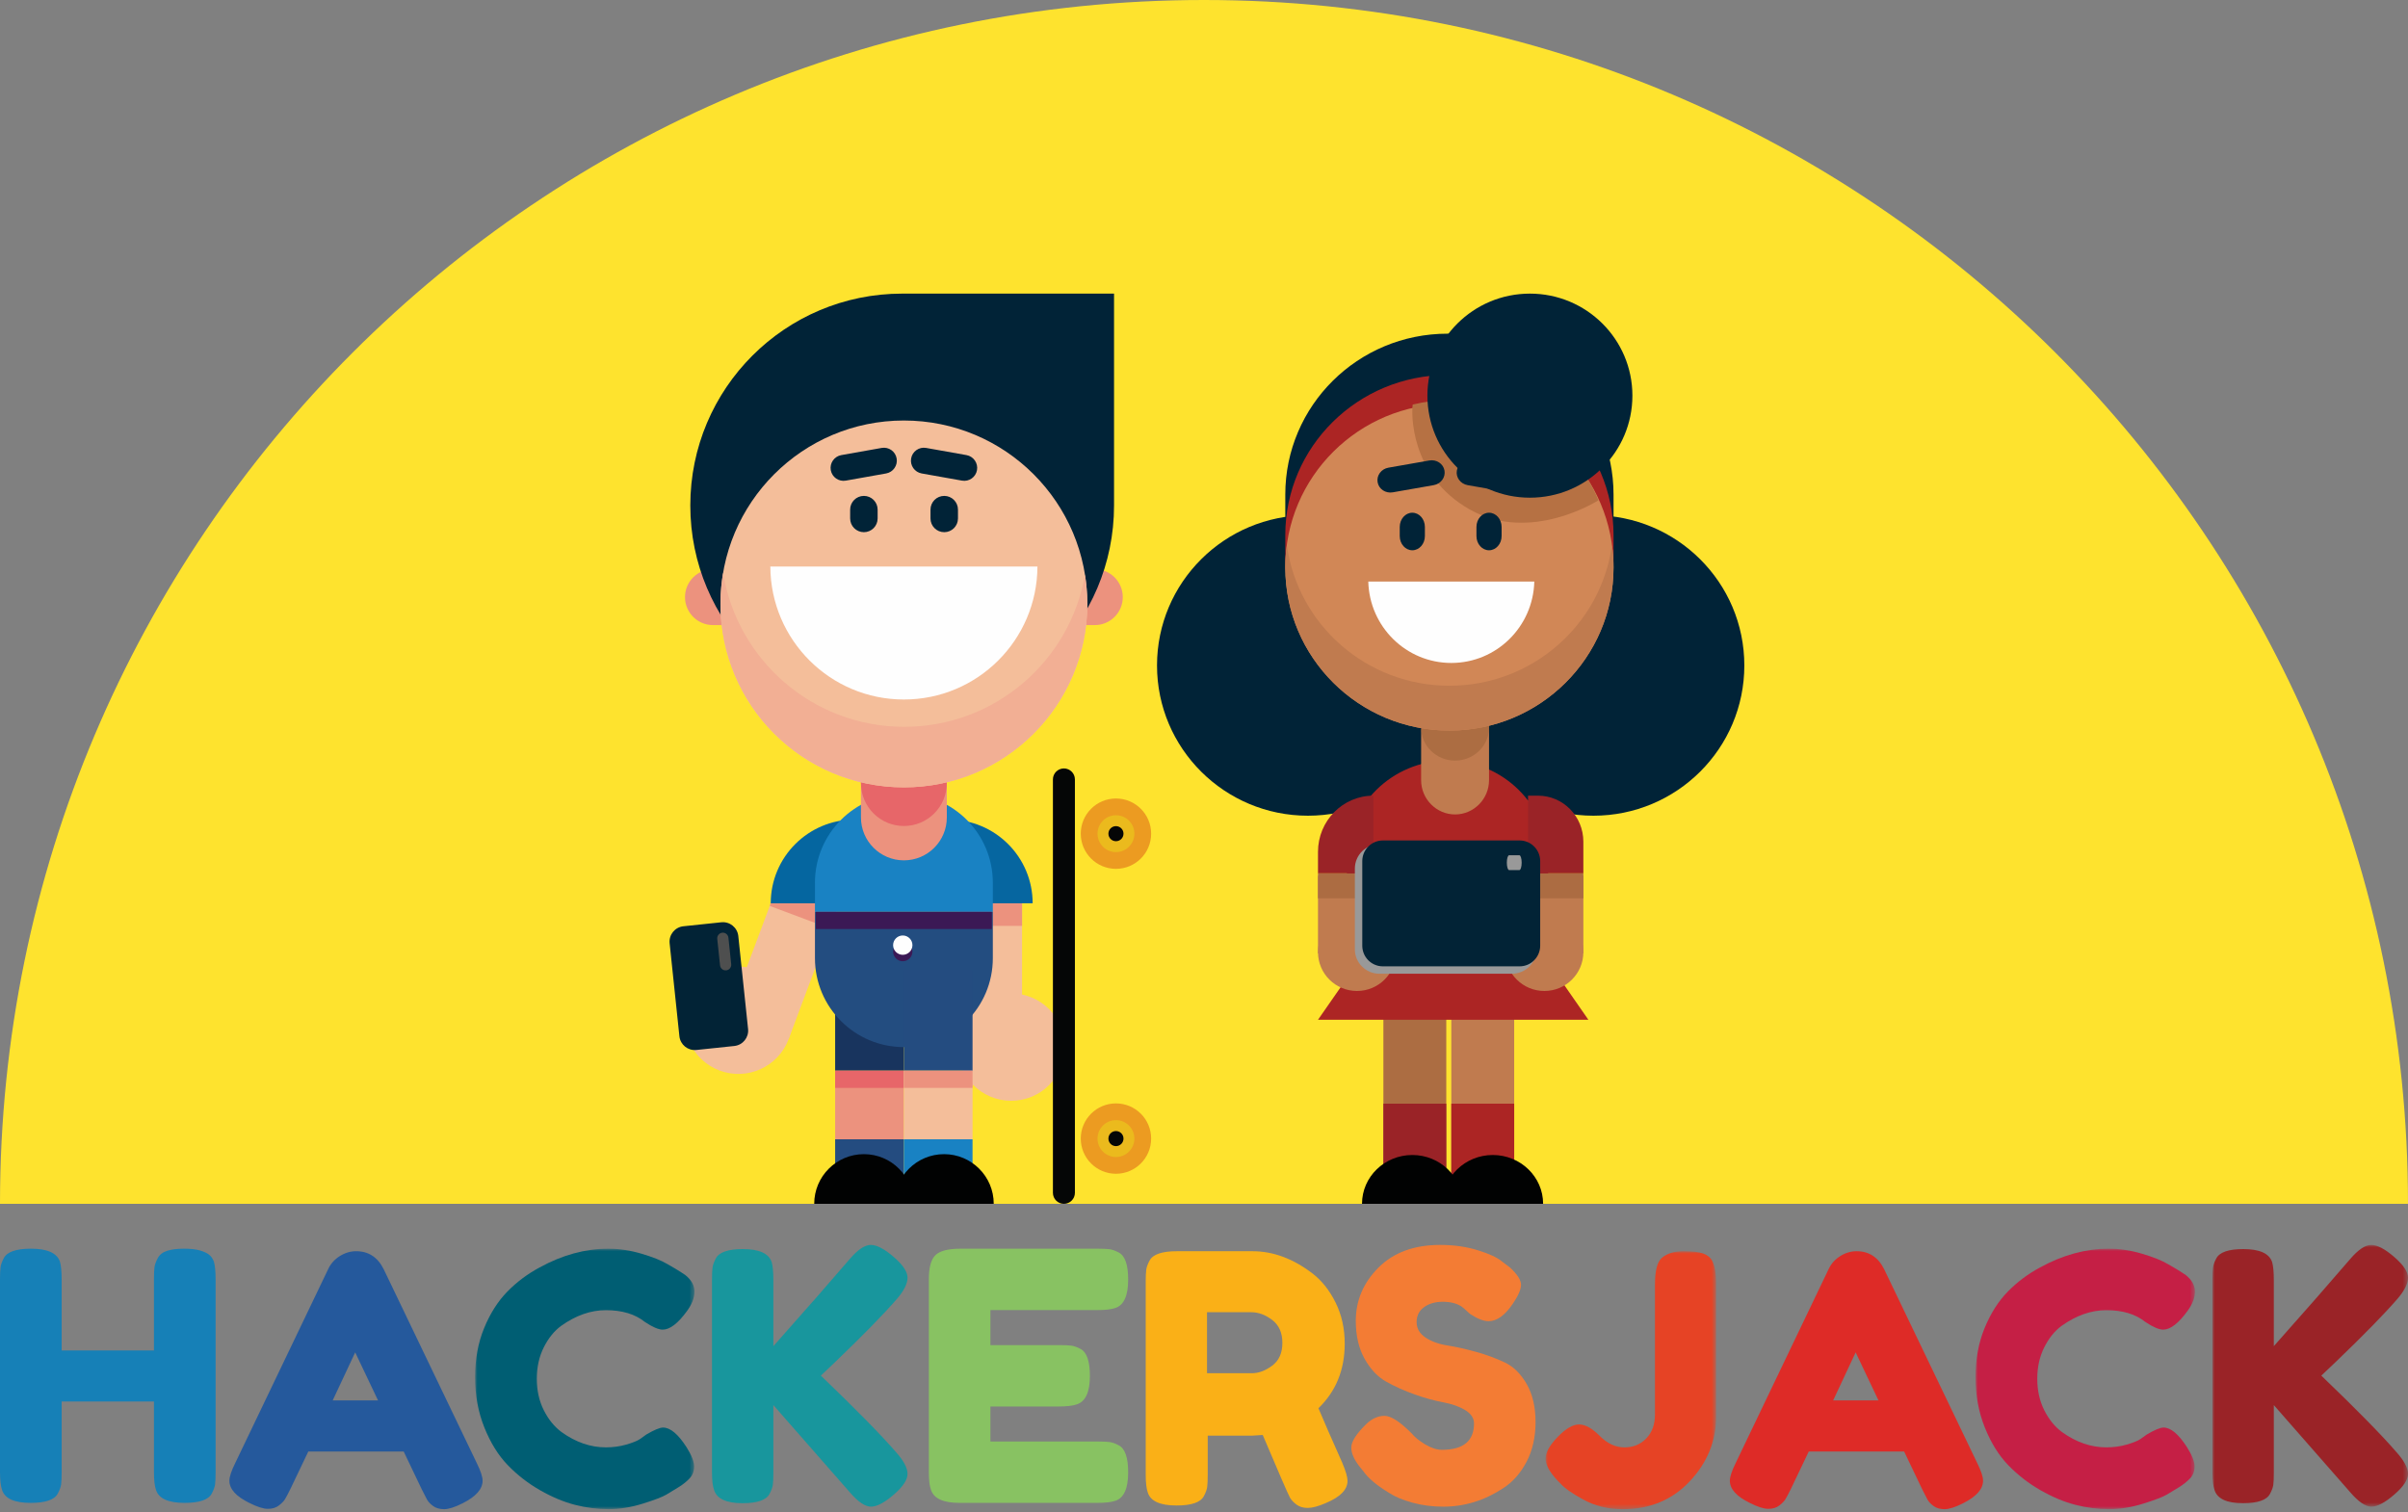 <?xml version="1.0" encoding="UTF-8"?>
<svg width="500px" height="314px" viewBox="0 0 500 314" version="1.1" xmlns="http://www.w3.org/2000/svg" xmlns:xlink="http://www.w3.org/1999/xlink">
    <rect x="0" y="0" width="500" height="314" fill="#808080" stroke="none"/>
    <title>hackerjack_logo</title>
    <defs>
        <polygon id="path-1" points="0 313.415 500 313.415 500 0 0 0"></polygon>
        <polygon id="path-3" points="0 313.415 500 313.415 500 0 0 0"></polygon>
        <polygon id="path-5" points="1.73303106e-14 0 45.549 0 45.549 54.094 1.73303106e-14 54.094"></polygon>
        <polygon id="path-7" points="0 0 35.399 0 35.399 53.571 0 53.571"></polygon>
        <polygon id="path-9" points="-6.93212425e-14 0 45.549 0 45.549 54.094 -6.93212425e-14 54.094"></polygon>
        <polygon id="path-11" points="0 0 40.604 0 40.604 54.355 0 54.355"></polygon>
    </defs>
    <g id="Index" stroke="none" stroke-width="1" fill="none" fill-rule="evenodd">
        <g transform="translate(-864, -271)" id="HERO">
            <g transform="translate(0, 148)">
                <g id="hackerjack_logo" transform="translate(864, 123)">
                    <path d="M500,250 C500,111.929 388.071,0 250,0 C111.929,0 0,111.929 0,250 L500,250 Z" id="Fill-1" fill="#FEE32E"></path>
                    <polygon id="Fill-3" fill="#F4BE9A" points="199.334 216.979 212.221 216.979 212.221 183.178 199.334 183.178"></polygon>
                    <polygon id="Fill-4" fill="#EC927E" points="199.334 192.279 212.221 192.279 212.221 183.959 199.334 183.959"></polygon>
                    <g id="Group-56">
                        <path d="M221.109,217.456 C221.109,223.612 216.12,228.601 209.964,228.601 C203.81,228.601 198.82,223.612 198.82,217.456 C198.82,211.3 203.81,206.31 209.964,206.31 C216.12,206.31 221.109,211.3 221.109,217.456" id="Fill-5" fill="#F4BE9A"></path>
                        <path d="M214.422,187.586 L197.037,187.586 L197.037,170.2 C206.638,170.2 214.422,177.984 214.422,187.586" id="Fill-7" fill="#0666A0"></path>
                        <polygon id="Fill-9" fill="#F4BE9A" points="151.235 211.098 163.759 215.787 175.48 184.473 162.956 179.785"></polygon>
                        <polygon id="Fill-11" fill="#EC927E" points="159.83 188.135 172.355 192.824 175.48 184.474 162.956 179.784"></polygon>
                        <path d="M142.885,207.972 C140.727,213.737 143.651,220.16 149.416,222.318 C155.179,224.476 161.601,221.552 163.76,215.787 C165.917,210.022 162.994,203.599 157.229,201.442 C151.466,199.283 145.044,202.208 142.885,207.972" id="Fill-13" fill="#F4BE9A"></path>
                        <path d="M152.474,217.223 L144.598,218.05 C142.835,218.237 141.257,216.958 141.07,215.194 L139.042,195.888 C138.857,194.125 140.136,192.545 141.899,192.36 L149.774,191.532 C151.537,191.347 153.116,192.626 153.302,194.389 L155.331,213.695 C155.516,215.459 154.237,217.038 152.474,217.223" id="Fill-15" fill="#022336"></path>
                        <path d="M150.79,201.513 L150.79,201.513 C150.15,201.58 149.577,201.116 149.51,200.475 L148.932,194.978 C148.865,194.338 149.328,193.765 149.969,193.696 C150.61,193.629 151.183,194.094 151.25,194.734 L151.828,200.232 C151.895,200.873 151.43,201.446 150.79,201.513" id="Fill-17" fill="#4E4F4F"></path>
                        <path d="M160.037,187.586 L177.423,187.586 L177.423,170.2 C167.821,170.2 160.037,177.984 160.037,187.586" id="Fill-19" fill="#0566A0"></path>
                        <mask id="mask-2" fill="white">
                            <use xlink:href="#path-1"></use>
                        </mask>
                        <g id="Clip-22"></g>
                        <polygon id="Fill-21" fill="#18345E" mask="url(#mask-2)" points="173.411 222.36 187.676 222.36 187.676 201.406 173.411 201.406"></polygon>
                        <polygon id="Fill-23" fill="#EC927E" mask="url(#mask-2)" points="173.411 236.626 187.676 236.626 187.676 222.36 173.411 222.36"></polygon>
                        <polygon id="Fill-24" fill="#244C80" mask="url(#mask-2)" points="173.411 245.541 187.676 245.541 187.676 236.599 173.411 236.599"></polygon>
                        <polygon id="Fill-25" fill="#E76669" mask="url(#mask-2)" points="173.411 225.926 187.676 225.926 187.676 222.359 173.411 222.359"></polygon>
                        <path d="M206.151,183.318 C206.151,173.118 197.883,164.849 187.684,164.849 C177.485,164.849 169.218,173.118 169.218,183.318 L169.218,189.369 L206.151,189.369 L206.151,183.318 Z" id="Fill-26" fill="#1982C3" mask="url(#mask-2)"></path>
                        <path d="M187.685,217.456 L187.685,217.456 C197.883,217.456 206.152,209.187 206.152,198.987 L206.152,189.369 L169.218,189.369 L169.218,198.987 C169.218,209.187 177.486,217.456 187.685,217.456" id="Fill-27" fill="#234D80" mask="url(#mask-2)"></path>
                        <path d="M187.685,178.67 L187.685,178.67 C182.76,178.67 178.769,174.678 178.769,169.754 L178.769,159.054 C178.769,154.13 182.76,150.138 187.685,150.138 C192.609,150.138 196.6,154.13 196.6,159.054 L196.6,169.754 C196.6,174.678 192.609,178.67 187.685,178.67" id="Fill-28" fill="#EC927E" mask="url(#mask-2)"></path>
                        <path d="M187.685,171.537 L187.685,171.537 C182.76,171.537 178.769,167.545 178.769,162.621 L178.769,151.921 C178.769,146.997 182.76,143.005 187.685,143.005 C192.609,143.005 196.6,146.997 196.6,151.921 L196.6,162.621 C196.6,167.545 192.609,171.537 187.685,171.537" id="Fill-29" fill="#E76669" mask="url(#mask-2)"></path>
                        <path d="M160.782,129.811 L148.038,129.811 C144.832,129.811 142.234,127.212 142.234,124.005 C142.234,120.799 144.832,118.199 148.038,118.199 L160.782,118.199 C163.988,118.199 166.587,120.799 166.587,124.005 C166.587,127.212 163.988,129.811 160.782,129.811" id="Fill-30" fill="#EC927E" mask="url(#mask-2)"></path>
                        <path d="M227.33,129.811 L214.588,129.811 C211.38,129.811 208.781,127.212 208.781,124.005 C208.781,120.799 211.38,118.199 214.588,118.199 L227.33,118.199 C230.536,118.199 233.135,120.799 233.135,124.005 C233.135,127.212 230.536,129.811 227.33,129.811" id="Fill-31" fill="#EC927E" mask="url(#mask-2)"></path>
                        <path d="M187.329,148.969 L187.329,148.969 C163.031,148.969 143.336,129.271 143.336,104.972 C143.336,80.674 163.031,60.976 187.329,60.976 L231.321,60.976 L231.321,104.972 C231.321,129.271 211.625,148.969 187.329,148.969" id="Fill-32" fill="#012337" mask="url(#mask-2)"></path>
                        <path d="M225.773,125.421 C225.773,146.459 208.72,163.513 187.685,163.513 C166.65,163.513 149.597,146.459 149.597,125.421 C149.597,104.383 166.65,87.33 187.685,87.33 C208.72,87.33 225.773,104.383 225.773,125.421" id="Fill-33" fill="#F4BE9A" mask="url(#mask-2)"></path>
                        <path d="M187.746,150.939 C168.788,150.939 153.067,137.085 150.148,118.948 C149.787,121.052 149.596,123.214 149.596,125.421 C149.596,146.458 166.649,163.512 187.685,163.512 C208.721,163.512 225.773,146.458 225.773,125.421 C225.773,123.343 225.605,121.307 225.284,119.32 C222.21,137.274 206.574,150.939 187.746,150.939" id="Fill-34" fill="#F2AF94" mask="url(#mask-2)"></path>
                        <path d="M183.993,98.323 L175.619,99.813 C174.155,100.073 172.761,99.097 172.505,97.634 C172.249,96.17 173.228,94.773 174.693,94.512 L183.066,93.023 C184.53,92.762 185.924,93.737 186.18,95.201 C186.436,96.664 185.456,98.062 183.993,98.323" id="Fill-35" fill="#012337" mask="url(#mask-2)"></path>
                        <path d="M179.379,110.519 L179.379,110.519 C177.803,110.519 176.526,109.242 176.526,107.667 L176.526,105.836 C176.526,104.26 177.803,102.984 179.379,102.984 C180.954,102.984 182.231,104.26 182.231,105.836 L182.231,107.667 C182.231,109.242 180.954,110.519 179.379,110.519" id="Fill-36" fill="#012337" mask="url(#mask-2)"></path>
                        <path d="M199.75,99.812 L191.376,98.322 C189.913,98.062 188.933,96.665 189.19,95.201 C189.446,93.737 190.84,92.762 192.303,93.022 L200.677,94.512 C202.141,94.772 203.12,96.17 202.864,97.633 C202.608,99.097 201.214,100.072 199.75,99.812" id="Fill-37" fill="#012337" mask="url(#mask-2)"></path>
                        <path d="M196.062,110.519 L196.062,110.519 C194.487,110.519 193.21,109.242 193.21,107.667 L193.21,105.836 C193.21,104.26 194.487,102.984 196.062,102.984 C197.638,102.984 198.915,104.26 198.915,105.836 L198.915,107.667 C198.915,109.242 197.638,110.519 196.062,110.519" id="Fill-38" fill="#012337" mask="url(#mask-2)"></path>
                        <path d="M159.952,117.655 C160.019,132.916 172.408,145.268 187.685,145.268 C202.961,145.268 215.351,132.916 215.417,117.655 L159.952,117.655 Z" id="Fill-39" fill="#FEFEFE" mask="url(#mask-2)"></path>
                        <polygon id="Fill-40" fill="#3B1955" mask="url(#mask-2)" points="169.399 192.935 205.952 192.935 205.952 189.368 169.399 189.368"></polygon>
                        <polygon id="Fill-41" fill="#244C80" mask="url(#mask-2)" points="187.676 222.36 201.94 222.36 201.94 201.406 187.676 201.406"></polygon>
                        <polygon id="Fill-42" fill="#F4BE9A" mask="url(#mask-2)" points="187.676 236.626 201.94 236.626 201.94 222.36 187.676 222.36"></polygon>
                        <polygon id="Fill-43" fill="#1982C3" mask="url(#mask-2)" points="187.676 245.541 201.94 245.541 201.94 236.599 187.676 236.599"></polygon>
                        <polygon id="Fill-44" fill="#EC927E" mask="url(#mask-2)" points="187.676 225.926 201.94 225.926 201.94 222.359 187.676 222.359"></polygon>
                        <path d="M189.459,197.617 C189.459,198.725 188.56,199.623 187.452,199.623 C186.345,199.623 185.446,198.725 185.446,197.617 C185.446,196.508 186.345,195.611 187.452,195.611 C188.56,195.611 189.459,196.508 189.459,197.617" id="Fill-45" fill="#3B1955" mask="url(#mask-2)"></path>
                        <path d="M189.692,250 L169.066,250 C169.066,244.304 173.683,239.685 179.378,239.685 C185.075,239.685 189.692,244.304 189.692,250" id="Fill-46" fill="#010202" mask="url(#mask-2)"></path>
                        <path d="M206.34,250 L185.714,250 C185.714,244.304 190.331,239.685 196.026,239.685 C201.723,239.685 206.34,244.304 206.34,250" id="Fill-47" fill="#010202" mask="url(#mask-2)"></path>
                        <path d="M189.459,196.28 C189.459,197.388 188.56,198.286 187.452,198.286 C186.345,198.286 185.446,197.388 185.446,196.28 C185.446,195.171 186.345,194.273 187.452,194.273 C188.56,194.273 189.459,195.171 189.459,196.28" id="Fill-48" fill="#FEFEFE" mask="url(#mask-2)"></path>
                        <path d="M223.195,161.866 L223.195,247.716 C223.195,248.977 222.173,250 220.912,250 C219.651,250 218.629,248.977 218.629,247.716 L218.629,161.866 C218.629,160.605 219.651,159.583 220.912,159.583 C222.173,159.583 223.195,160.605 223.195,161.866" id="Fill-49" fill="#050606" mask="url(#mask-2)"></path>
                        <path d="M231.718,229.146 C235.753,229.146 239.025,232.417 239.025,236.452 C239.025,240.488 235.753,243.758 231.718,243.758 C227.684,243.758 224.412,240.488 224.412,236.452 C224.412,232.417 227.684,229.146 231.718,229.146" id="Fill-50" fill="#EC9B21" mask="url(#mask-2)"></path>
                        <path d="M231.718,232.625 C233.832,232.625 235.545,234.339 235.545,236.452 C235.545,238.567 233.832,240.279 231.718,240.279 C229.605,240.279 227.892,238.567 227.892,236.452 C227.892,234.339 229.605,232.625 231.718,232.625" id="Fill-51" fill="#EBBA1D" mask="url(#mask-2)"></path>
                        <path d="M231.718,234.887 C232.583,234.887 233.284,235.588 233.284,236.453 C233.284,237.317 232.583,238.019 231.718,238.019 C230.854,238.019 230.153,237.317 230.153,236.453 C230.153,235.588 230.854,234.887 231.718,234.887" id="Fill-52" fill="#050606" mask="url(#mask-2)"></path>
                        <path d="M231.718,165.824 C235.753,165.824 239.025,169.095 239.025,173.13 C239.025,177.166 235.753,180.436 231.718,180.436 C227.684,180.436 224.412,177.166 224.412,173.13 C224.412,169.095 227.684,165.824 231.718,165.824" id="Fill-53" fill="#EC9B21" mask="url(#mask-2)"></path>
                        <path d="M231.718,169.303 C233.832,169.303 235.545,171.017 235.545,173.131 C235.545,175.245 233.832,176.958 231.718,176.958 C229.605,176.958 227.892,175.245 227.892,173.131 C227.892,171.017 229.605,169.303 231.718,169.303" id="Fill-54" fill="#EBBA1D" mask="url(#mask-2)"></path>
                        <path d="M231.718,171.565 C232.583,171.565 233.284,172.266 233.284,173.131 C233.284,173.995 232.583,174.696 231.718,174.696 C230.854,174.696 230.153,173.995 230.153,173.131 C230.153,172.266 230.854,171.565 231.718,171.565" id="Fill-55" fill="#050606" mask="url(#mask-2)"></path>
                    </g>
                    <g id="Group-96">
                        <path d="M302.917,138.197 C302.917,155.429 288.888,169.399 271.58,169.399 C254.273,169.399 240.244,155.429 240.244,138.197 C240.244,120.966 254.273,106.996 271.58,106.996 C288.888,106.996 302.917,120.966 302.917,138.197" id="Fill-57" fill="#012337"></path>
                        <path d="M362.195,138.197 C362.195,155.429 348.166,169.399 330.859,169.399 C313.551,169.399 299.522,155.429 299.522,138.197 C299.522,120.966 313.551,106.996 330.859,106.996 C348.166,106.996 362.195,120.966 362.195,138.197" id="Fill-59" fill="#012337"></path>
                        <mask id="mask-4" fill="white">
                            <use xlink:href="#path-3"></use>
                        </mask>
                        <g id="Clip-62"></g>
                        <polygon id="Fill-61" fill="#C07B4F" mask="url(#mask-4)" points="301.35 250 314.407 250 314.407 177.199 301.35 177.199"></polygon>
                        <polygon id="Fill-63" fill="#AC2524" mask="url(#mask-4)" points="301.35 250 314.407 250 314.407 229.2 301.35 229.2"></polygon>
                        <polygon id="Fill-64" fill="#EC927E" mask="url(#mask-4)" points="301.35 184.999 314.407 184.999 314.407 177.199 301.35 177.199"></polygon>
                        <path d="M320.413,250 L299.522,250 C299.522,244.4 304.199,239.86 309.967,239.86 C315.736,239.86 320.413,244.4 320.413,250" id="Fill-65" fill="#010202" mask="url(#mask-4)"></path>
                        <polygon id="Fill-66" fill="#AC6D42" mask="url(#mask-4)" points="287.249 250 300.306 250 300.306 177.199 287.249 177.199"></polygon>
                        <polygon id="Fill-67" fill="#9A2327" mask="url(#mask-4)" points="287.249 250 300.306 250 300.306 229.2 287.249 229.2"></polygon>
                        <polygon id="Fill-68" fill="#E76669" mask="url(#mask-4)" points="287.249 184.999 300.306 184.999 300.306 177.199 287.249 177.199"></polygon>
                        <path d="M303.7,250 L282.809,250 C282.809,244.4 287.486,239.86 293.254,239.86 C299.024,239.86 303.7,244.4 303.7,250" id="Fill-69" fill="#010202" mask="url(#mask-4)"></path>
                        <path d="M321.458,201.119 L321.458,178.586 C321.458,167.241 312.056,157.958 300.566,157.958 C289.076,157.958 279.676,167.241 279.676,178.586 L279.676,201.119 L321.458,201.119 Z" id="Fill-70" fill="#AC2524" mask="url(#mask-4)"></path>
                        <polygon id="Fill-71" fill="#AC2524" mask="url(#mask-4)" points="322.224 200.859 281.26 200.859 273.669 211.78 329.815 211.78"></polygon>
                        <polygon id="Fill-72" fill="#C07B4F" mask="url(#mask-4)" points="273.67 197.999 285.16 197.999 285.16 181.878 273.67 181.878"></polygon>
                        <polygon id="Fill-73" fill="#AC6C42" mask="url(#mask-4)" points="273.67 186.559 285.16 186.559 285.16 181.359 273.67 181.359"></polygon>
                        <path d="M285.16,165.238 L285.16,165.238 C278.814,165.238 273.669,170.465 273.669,176.911 L273.669,181.359 L285.16,181.359 L285.16,165.238 Z" id="Fill-74" fill="#9A2327" mask="url(#mask-4)"></path>
                        <path d="M289.86,197.739 C289.86,202.19 286.236,205.799 281.765,205.799 C277.294,205.799 273.67,202.19 273.67,197.739 C273.67,193.288 277.294,189.679 281.765,189.679 C286.236,189.679 289.86,193.288 289.86,197.739" id="Fill-75" fill="#C07B4F" mask="url(#mask-4)"></path>
                        <polygon id="Fill-76" fill="#C07B4F" mask="url(#mask-4)" points="317.279 197.999 328.77 197.999 328.77 181.878 317.279 181.878"></polygon>
                        <polygon id="Fill-77" fill="#AC6C42" mask="url(#mask-4)" points="317.279 186.559 328.77 186.559 328.77 181.359 317.279 181.359"></polygon>
                        <path d="M317.28,165.238 L319.362,165.238 C324.558,165.238 328.77,169.516 328.77,174.794 L328.77,181.359 L317.28,181.359 L317.28,165.238 Z" id="Fill-78" fill="#9A2327" mask="url(#mask-4)"></path>
                        <path d="M312.579,197.739 C312.579,202.19 316.203,205.799 320.674,205.799 C325.145,205.799 328.769,202.19 328.769,197.739 C328.769,193.288 325.145,189.679 320.674,189.679 C316.203,189.679 312.579,193.288 312.579,197.739" id="Fill-79" fill="#C07B4F" mask="url(#mask-4)"></path>
                        <path d="M302.134,169.138 L302.134,169.138 C298.255,169.138 295.082,165.935 295.082,162.019 L295.082,152.337 C295.082,148.421 298.255,145.217 302.134,145.217 C306.012,145.217 309.185,148.421 309.185,152.337 L309.185,162.019 C309.185,165.935 306.012,169.138 302.134,169.138" id="Fill-80" fill="#C07B4F" mask="url(#mask-4)"></path>
                        <path d="M302.134,157.958 L302.134,157.958 C298.255,157.958 295.082,154.88 295.082,151.119 L295.082,138.536 C295.082,134.775 298.255,131.697 302.134,131.697 C306.012,131.697 309.185,134.775 309.185,138.536 L309.185,151.119 C309.185,154.88 306.012,157.958 302.134,157.958" id="Fill-81" fill="#AC6D42" mask="url(#mask-4)"></path>
                        <path d="M301.351,149.898 L300.566,149.898 C281.961,149.898 266.88,134.943 266.88,116.494 L266.88,102.699 C266.88,84.251 281.961,69.295 300.566,69.295 L301.351,69.295 C319.955,69.295 335.037,84.251 335.037,102.699 L335.037,116.494 C335.037,134.943 319.955,149.898 301.351,149.898" id="Fill-82" fill="#012337" mask="url(#mask-4)"></path>
                        <path d="M301.351,149.638 L300.566,149.638 C281.961,149.638 266.88,134.751 266.88,116.386 L266.88,111.127 C266.88,92.762 281.961,77.875 300.566,77.875 L301.351,77.875 C319.955,77.875 335.037,92.762 335.037,111.127 L335.037,116.386 C335.037,134.751 319.955,149.638 301.351,149.638" id="Fill-83" fill="#AC2524" mask="url(#mask-4)"></path>
                        <path d="M335.037,117.787 C335.037,136.526 319.78,151.717 300.959,151.717 C282.137,151.717 266.88,136.526 266.88,117.787 C266.88,99.048 282.137,83.856 300.959,83.856 C319.78,83.856 335.037,99.048 335.037,117.787" id="Fill-84" fill="#D18756" mask="url(#mask-4)"></path>
                        <path d="M300.958,142.407 C283.729,142.407 269.495,129.714 267.209,113.237 C266.997,114.759 266.88,116.312 266.88,117.892 C266.88,136.574 282.137,151.718 300.958,151.718 C319.779,151.718 335.036,136.574 335.036,117.892 C335.036,116.312 334.919,114.759 334.707,113.237 C332.422,129.714 318.187,142.407 300.958,142.407" id="Fill-85" fill="#C07B4F" mask="url(#mask-4)"></path>
                        <path d="M301.105,83.076 C298.43,83.076 295.831,83.408 293.336,84.018 C293.092,85.548 292.61,98.733 305.238,105.836 C317.865,112.938 331.903,103.891 331.903,103.891 C326.731,91.641 314.891,83.076 301.105,83.076" id="Fill-86" fill="#B67143" mask="url(#mask-4)"></path>
                        <path d="M284.115,120.777 C284.352,130.149 291.969,137.677 301.35,137.677 C310.732,137.677 318.348,130.149 318.586,120.777 L284.115,120.777 Z" id="Fill-87" fill="#FEFEFE" mask="url(#mask-4)"></path>
                        <path d="M297.699,100.75 L289.195,102.243 C287.709,102.504 286.301,101.569 286.051,100.155 C285.799,98.741 286.802,97.383 288.288,97.122 L296.792,95.63 C298.279,95.369 299.687,96.303 299.937,97.718 C300.187,99.131 299.186,100.49 297.699,100.75" id="Fill-88" fill="#012337" mask="url(#mask-4)"></path>
                        <path d="M293.255,114.277 L293.255,114.277 C291.814,114.277 290.644,112.955 290.644,111.324 L290.644,109.429 C290.644,107.799 291.814,106.477 293.255,106.477 C294.696,106.477 295.866,107.799 295.866,109.429 L295.866,111.324 C295.866,112.955 294.696,114.277 293.255,114.277" id="Fill-89" fill="#012337" mask="url(#mask-4)"></path>
                        <path d="M313.244,102.244 L304.739,100.751 C303.254,100.49 302.251,99.131 302.501,97.717 C302.753,96.303 304.16,95.368 305.647,95.629 L314.151,97.123 C315.637,97.384 316.639,98.741 316.389,100.156 C316.138,101.569 314.731,102.505 313.244,102.244" id="Fill-90" fill="#012337" mask="url(#mask-4)"></path>
                        <path d="M309.184,114.277 L309.184,114.277 C307.743,114.277 306.572,112.955 306.572,111.324 L306.572,109.429 C306.572,107.799 307.743,106.477 309.184,106.477 C310.626,106.477 311.795,107.799 311.795,109.429 L311.795,111.324 C311.795,112.955 310.626,114.277 309.184,114.277" id="Fill-91" fill="#012337" mask="url(#mask-4)"></path>
                        <path d="M338.954,82.166 C338.954,93.869 329.425,103.356 317.671,103.356 C305.917,103.356 296.388,93.869 296.388,82.166 C296.388,70.462 305.917,60.976 317.671,60.976 C329.425,60.976 338.954,70.462 338.954,82.166" id="Fill-92" fill="#012337" mask="url(#mask-4)"></path>
                        <path d="M281.326,197.149 L281.326,180.377 C281.326,177.577 283.616,175.307 286.441,175.307 L313.923,175.307 C316.748,175.307 319.037,177.577 319.037,180.377 L319.037,197.149 C319.037,199.949 316.748,202.218 313.923,202.218 L286.441,202.218 C283.616,202.218 281.326,199.949 281.326,197.149" id="Fill-93" fill="#999999" mask="url(#mask-4)"></path>
                        <path d="M282.865,196.388 L282.865,178.831 C282.865,176.46 284.779,174.538 287.139,174.538 L315.534,174.538 C317.894,174.538 319.807,176.46 319.807,178.831 L319.807,196.388 C319.807,198.759 317.894,200.681 315.534,200.681 L287.139,200.681 C284.779,200.681 282.865,198.759 282.865,196.388" id="Fill-94" fill="#022336" mask="url(#mask-4)"></path>
                        <path d="M312.881,179.152 L312.881,179.152 C312.881,178.302 313.09,177.614 313.349,177.614 L315.49,177.614 C315.749,177.614 315.959,178.302 315.959,179.152 C315.959,180.002 315.749,180.69 315.49,180.69 L313.349,180.69 C313.09,180.69 312.881,180.002 312.881,179.152" id="Fill-95" fill="#999999" mask="url(#mask-4)"></path>
                    </g>
                    <g id="Group-123" transform="translate(0, 258.537)">
                        <path d="M79.678,5.056 L98.991,45.289 C99.802,46.923 100.208,48.148 100.208,48.965 C100.208,50.696 98.825,52.258 96.058,53.652 C94.438,54.469 93.162,54.878 92.231,54.878 C91.302,54.878 90.539,54.662 89.942,54.229 C89.346,53.796 88.918,53.34 88.655,52.859 C88.392,52.379 88.023,51.657 87.546,50.696 L83.827,42.909 L64.012,42.909 L60.292,50.696 C59.816,51.657 59.446,52.354 59.184,52.787 C58.922,53.219 58.492,53.664 57.896,54.12 C57.3,54.578 56.536,54.806 55.607,54.806 C54.677,54.806 53.401,54.397 51.78,53.58 C49.014,52.234 47.631,50.696 47.631,48.965 C47.631,48.148 48.036,46.923 48.847,45.289 L68.161,4.984 C68.685,3.878 69.484,2.989 70.557,2.315 C71.63,1.642 72.763,1.307 73.955,1.307 C76.53,1.307 78.438,2.556 79.678,5.056 L79.678,5.056 Z M73.753,22.314 L69.08,32.293 L78.497,32.293 L73.753,22.314 Z" id="Fill-97" fill="#25599C"></path>
                        <g id="Group-101" transform="translate(98.646, 0.784)">
                            <mask id="mask-6" fill="white">
                                <use xlink:href="#path-5"></use>
                            </mask>
                            <g id="Clip-100"></g>
                            <path d="M34.252,39.524 L35.556,38.587 C37.198,37.626 38.356,37.144 39.032,37.144 C40.528,37.144 42.146,38.49 43.884,41.183 C44.946,42.866 45.477,44.212 45.477,45.222 C45.477,46.232 45.151,47.073 44.499,47.746 C43.848,48.42 43.088,49.021 42.218,49.55 C41.349,50.079 40.517,50.584 39.72,51.065 C38.923,51.545 37.294,52.171 34.832,52.94 C32.37,53.709 29.993,54.094 27.699,54.094 C25.406,54.094 23.089,53.793 20.748,53.193 C18.406,52.591 15.991,51.582 13.506,50.163 C11.02,48.744 8.787,47.013 6.807,44.97 C4.828,42.927 3.199,40.306 1.92,37.109 C0.64,33.911 1.73303106e-14,30.437 1.73303106e-14,26.687 C1.73303106e-14,22.935 0.628,19.534 1.883,16.48 C3.138,13.427 4.743,10.902 6.699,8.907 C8.654,6.912 10.887,5.24 13.396,3.894 C18.128,1.298 22.883,0 27.662,0 C29.932,0 32.237,0.349 34.578,1.045 C36.92,1.743 38.694,2.452 39.901,3.173 L41.639,4.183 C42.507,4.712 43.184,5.145 43.667,5.482 C44.922,6.491 45.549,7.633 45.549,8.907 C45.549,10.182 45.043,11.516 44.028,12.91 C42.146,15.506 40.456,16.805 38.96,16.805 C38.09,16.805 36.86,16.276 35.266,15.218 C33.239,13.583 30.535,12.766 27.156,12.766 C24.018,12.766 20.928,13.848 17.887,16.011 C16.438,17.07 15.232,18.56 14.266,20.483 C13.3,22.406 12.817,24.583 12.817,27.011 C12.817,29.439 13.3,31.615 14.266,33.538 C15.232,35.461 16.462,36.976 17.959,38.082 C20.904,40.198 23.97,41.255 27.156,41.255 C28.652,41.255 30.065,41.063 31.393,40.678 C32.72,40.294 33.673,39.909 34.252,39.524" id="Fill-99" fill="#005E73" mask="url(#mask-6)"></path>
                        </g>
                        <path d="M170.445,27.141 C177.788,34.196 182.996,39.5 186.067,43.052 C187.651,44.828 188.442,46.328 188.442,47.551 C188.442,48.776 187.483,50.216 185.563,51.872 C183.644,53.527 182.072,54.355 180.847,54.355 C179.624,54.355 178.149,53.348 176.42,51.332 L160.581,33.261 L160.581,47.3 C160.581,48.451 160.546,49.291 160.474,49.82 C160.402,50.348 160.174,50.972 159.79,51.691 C159.118,52.988 157.246,53.635 154.174,53.635 C150.814,53.635 148.847,52.723 148.272,50.9 C147.983,50.132 147.839,48.907 147.839,47.228 L147.839,7.199 C147.839,6.095 147.875,5.267 147.947,4.716 C148.019,4.163 148.247,3.528 148.631,2.807 C149.303,1.512 151.175,0.863 154.246,0.863 C157.606,0.863 159.597,1.751 160.222,3.528 C160.462,4.344 160.581,5.591 160.581,7.271 L160.581,21.022 C167.11,13.678 172.389,7.655 176.42,2.951 C178.1,0.984 179.564,0 180.812,0 C182.06,0 183.644,0.828 185.563,2.484 C187.483,4.139 188.442,5.579 188.442,6.804 C188.442,8.027 187.723,9.479 186.284,11.159 C183.5,14.374 179.18,18.79 173.324,24.406 L170.445,27.141 Z" id="Fill-102" fill="#18969D"></path>
                        <path d="M205.652,40.824 L227.897,40.824 C229.004,40.824 229.835,40.861 230.388,40.933 C230.942,41.005 231.58,41.233 232.303,41.617 C233.603,42.289 234.253,44.161 234.253,47.234 C234.253,50.594 233.361,52.563 231.58,53.139 C230.761,53.427 229.51,53.571 227.825,53.571 L199.224,53.571 C195.853,53.571 193.878,52.659 193.302,50.834 C193.013,50.066 192.867,48.843 192.867,47.162 L192.867,7.121 C192.867,4.672 193.325,3.004 194.241,2.116 C195.155,1.228 196.888,0.784 199.441,0.784 L227.897,0.784 C229.004,0.784 229.835,0.82 230.388,0.891 C230.942,0.963 231.58,1.191 232.303,1.576 C233.603,2.248 234.253,4.121 234.253,7.193 C234.253,10.554 233.361,12.522 231.58,13.099 C230.761,13.387 229.51,13.53 227.825,13.53 L205.652,13.53 L205.652,20.804 L219.952,20.804 C221.059,20.804 221.891,20.84 222.444,20.912 C222.998,20.984 223.636,21.212 224.358,21.596 C225.658,22.268 226.308,24.14 226.308,27.213 C226.308,30.574 225.393,32.543 223.564,33.118 C222.744,33.407 221.493,33.551 219.808,33.551 L205.652,33.551 L205.652,40.824 Z" id="Fill-104" fill="#88C262"></path>
                        <path d="M278.71,45.239 C279.438,46.97 279.802,48.22 279.802,48.99 C279.802,50.818 278.298,52.356 275.291,53.607 C273.74,54.28 272.49,54.617 271.545,54.617 C270.598,54.617 269.823,54.389 269.216,53.931 C268.61,53.474 268.162,53.006 267.87,52.524 C267.386,51.61 265.493,47.258 262.196,39.468 L259.941,39.612 L250.774,39.612 L250.774,47.763 C250.774,48.869 250.737,49.7 250.664,50.252 C250.592,50.806 250.362,51.442 249.974,52.164 C249.295,53.462 247.403,54.112 244.298,54.112 C240.903,54.112 238.915,53.221 238.334,51.442 C238.042,50.625 237.897,49.374 237.897,47.691 L237.897,7.654 C237.897,6.548 237.932,5.719 238.005,5.165 C238.079,4.613 238.309,3.975 238.697,3.254 C239.376,1.956 241.268,1.307 244.371,1.307 L260.086,1.307 C264.354,1.307 268.501,2.846 272.526,5.923 C274.466,7.414 276.068,9.434 277.329,11.982 C278.59,14.531 279.22,17.369 279.22,20.495 C279.22,25.93 277.401,30.402 273.763,33.913 C274.83,36.462 276.48,40.237 278.71,45.239 L278.71,45.239 Z M250.627,26.642 L259.943,26.642 C261.351,26.642 262.758,26.117 264.165,25.068 C265.571,24.018 266.275,22.443 266.275,20.343 C266.275,18.245 265.571,16.658 264.165,15.585 C262.758,14.51 261.302,13.974 259.798,13.974 L250.627,13.974 L250.627,26.642 Z" id="Fill-106" fill="#FAB017"></path>
                        <path d="M282.449,46.22 C281.205,44.685 280.583,43.304 280.583,42.08 C280.583,40.856 281.611,39.237 283.67,37.221 C284.866,36.069 286.134,35.493 287.473,35.493 C288.814,35.493 290.681,36.693 293.073,39.093 C293.743,39.909 294.7,40.688 295.944,41.432 C297.189,42.176 298.337,42.548 299.39,42.548 C303.84,42.548 306.066,40.725 306.066,37.077 C306.066,35.972 305.456,35.049 304.235,34.305 C303.016,33.561 301.495,33.021 299.677,32.685 C297.859,32.349 295.896,31.809 293.79,31.065 C291.685,30.321 289.723,29.445 287.905,28.437 C286.085,27.43 284.566,25.833 283.346,23.65 C282.126,21.466 281.516,18.838 281.516,15.766 C281.516,11.543 283.083,7.859 286.217,4.715 C289.353,1.571 293.623,0 299.031,0 C301.903,0 304.523,0.372 306.892,1.116 C309.261,1.86 310.9,2.615 311.809,3.383 L313.604,4.752 C315.087,6.143 315.829,7.319 315.829,8.28 C315.829,9.239 315.255,10.559 314.106,12.238 C312.479,14.638 310.804,15.838 309.081,15.838 C308.076,15.838 306.832,15.359 305.348,14.399 C305.205,14.303 304.929,14.063 304.523,13.678 C304.116,13.294 303.745,12.983 303.41,12.743 C302.405,12.119 301.125,11.806 299.57,11.806 C298.015,11.806 296.722,12.178 295.693,12.922 C294.665,13.666 294.15,14.699 294.15,16.019 C294.15,17.338 294.76,18.406 295.981,19.222 C297.2,20.038 298.72,20.591 300.539,20.878 C302.357,21.166 304.343,21.61 306.496,22.21 C308.65,22.81 310.637,23.542 312.455,24.405 C314.273,25.27 315.793,26.77 317.014,28.905 C318.233,31.041 318.844,33.669 318.844,36.788 C318.844,39.909 318.222,42.656 316.977,45.032 C315.733,47.408 314.106,49.243 312.096,50.539 C308.22,53.083 304.081,54.355 299.677,54.355 C297.428,54.355 295.299,54.08 293.288,53.527 C291.278,52.975 289.651,52.292 288.407,51.476 C285.871,49.939 284.1,48.452 283.095,47.011 L282.449,46.22 Z" id="Fill-108" fill="#F37C34"></path>
                        <g id="Group-112" transform="translate(320.925, 1.306)">
                            <mask id="mask-8" fill="white">
                                <use xlink:href="#path-7"></use>
                            </mask>
                            <g id="Clip-111"></g>
                            <path d="M28.591,0 C30.455,0 31.828,0.156 32.712,0.468 C33.595,0.782 34.228,1.298 34.611,2.018 C35.137,3.124 35.399,4.615 35.399,6.489 L35.399,34.393 C35.399,39.439 33.584,43.898 29.952,47.767 C26.322,51.637 21.689,53.572 16.051,53.572 C12.899,53.572 10.104,52.874 7.668,51.48 C5.471,50.279 3.941,49.198 3.082,48.235 L2.509,47.659 C0.837,45.88 0,44.355 0,43.08 C0,41.807 0.837,40.305 2.509,38.574 C4.18,36.844 5.661,35.979 6.951,35.979 C8.241,35.979 9.674,36.772 11.25,38.359 C12.827,39.944 14.535,40.738 16.374,40.738 C18.213,40.738 19.73,40.112 20.924,38.862 C22.118,37.613 22.716,35.955 22.716,33.888 L22.716,6.922 C22.716,4.038 23.194,2.187 24.149,1.37 C25.248,0.456 26.728,0 28.591,0" id="Fill-110" fill="#E64325" mask="url(#mask-8)"></path>
                        </g>
                        <g id="Group-115" transform="translate(410.203, 0.784)">
                            <mask id="mask-10" fill="white">
                                <use xlink:href="#path-9"></use>
                            </mask>
                            <g id="Clip-114"></g>
                            <path d="M34.252,39.524 L35.556,38.587 C37.198,37.626 38.356,37.144 39.032,37.144 C40.528,37.144 42.145,38.49 43.884,41.183 C44.945,42.866 45.477,44.212 45.477,45.222 C45.477,46.232 45.151,47.073 44.499,47.746 C43.848,48.42 43.087,49.021 42.218,49.55 C41.349,50.079 40.516,50.584 39.72,51.065 C38.923,51.545 37.294,52.171 34.832,52.94 C32.37,53.709 29.991,54.094 27.699,54.094 C25.406,54.094 23.089,53.793 20.748,53.193 C18.406,52.591 15.991,51.582 13.505,50.163 C11.02,48.744 8.787,47.013 6.807,44.97 C4.828,42.927 3.199,40.306 1.92,37.109 C0.64,33.911 -6.93212425e-14,30.437 -6.93212425e-14,26.687 C-6.93212425e-14,22.935 0.628,19.534 1.883,16.48 C3.138,13.427 4.743,10.902 6.699,8.907 C8.654,6.912 10.887,5.24 13.396,3.894 C18.128,1.298 22.883,0 27.662,0 C29.932,0 32.237,0.349 34.578,1.045 C36.92,1.743 38.694,2.452 39.901,3.173 L41.639,4.183 C42.507,4.712 43.184,5.145 43.666,5.482 C44.922,6.491 45.549,7.633 45.549,8.907 C45.549,10.182 45.043,11.516 44.028,12.91 C42.145,15.506 40.456,16.805 38.96,16.805 C38.09,16.805 36.86,16.276 35.266,15.218 C33.239,13.583 30.535,12.766 27.156,12.766 C24.018,12.766 20.928,13.848 17.887,16.011 C16.438,17.07 15.232,18.56 14.266,20.483 C13.3,22.406 12.817,24.583 12.817,27.011 C12.817,29.439 13.3,31.615 14.266,33.538 C15.232,35.461 16.462,36.976 17.959,38.082 C20.904,40.198 23.97,41.255 27.156,41.255 C28.652,41.255 30.065,41.063 31.391,40.678 C32.72,40.294 33.673,39.909 34.252,39.524" id="Fill-113" fill="#C51F45" mask="url(#mask-10)"></path>
                        </g>
                        <g id="Group-118" transform="translate(459.395, 0)">
                            <mask id="mask-12" fill="white">
                                <use xlink:href="#path-11"></use>
                            </mask>
                            <g id="Clip-117"></g>
                            <path d="M22.606,27.141 C29.95,34.196 35.157,39.5 38.228,43.052 C39.812,44.828 40.605,46.328 40.605,47.551 C40.605,48.776 39.644,50.216 37.724,51.872 C35.805,53.527 34.233,54.355 33.009,54.355 C31.785,54.355 30.31,53.348 28.582,51.332 L12.743,33.261 L12.743,47.3 C12.743,48.451 12.707,49.291 12.635,49.82 C12.563,50.348 12.335,50.972 11.951,51.691 C11.279,52.988 9.407,53.635 6.335,53.635 C2.976,53.635 1.009,52.723 0.433,50.9 C0.144,50.132 0,48.907 0,47.228 L0,7.199 C0,6.095 0.037,5.267 0.109,4.716 C0.18,4.163 0.409,3.528 0.793,2.807 C1.465,1.512 3.337,0.863 6.407,0.863 C9.767,0.863 11.76,1.751 12.383,3.528 C12.623,4.344 12.743,5.591 12.743,7.271 L12.743,21.022 C19.271,13.678 24.55,7.655 28.582,2.951 C30.261,0.984 31.726,0 32.973,0 C34.221,0 35.805,0.828 37.724,2.484 C39.644,4.139 40.605,5.579 40.605,6.804 C40.605,8.027 39.884,9.479 38.445,11.159 C35.661,14.374 31.341,18.79 25.485,24.406 L22.606,27.141 Z" id="Fill-116" fill="#9A2327" mask="url(#mask-12)"></path>
                        </g>
                        <path d="M391.234,5.056 L410.548,45.289 C411.359,46.923 411.765,48.148 411.765,48.965 C411.765,50.696 410.382,52.258 407.615,53.652 C405.994,54.469 404.718,54.878 403.788,54.878 C402.859,54.878 402.095,54.662 401.499,54.229 C400.903,53.796 400.475,53.34 400.211,52.859 C399.949,52.379 399.579,51.657 399.103,50.696 L395.383,42.909 L375.568,42.909 L371.849,50.696 C371.372,51.657 371.003,52.354 370.74,52.787 C370.478,53.219 370.049,53.664 369.453,54.12 C368.856,54.578 368.093,54.806 367.164,54.806 C366.233,54.806 364.957,54.397 363.337,53.58 C360.571,52.234 359.188,50.696 359.188,48.965 C359.188,48.148 359.593,46.923 360.404,45.289 L379.717,4.984 C380.242,3.878 381.04,2.989 382.114,2.315 C383.187,1.642 384.32,1.307 385.511,1.307 C388.087,1.307 389.994,2.556 391.234,5.056 L391.234,5.056 Z M385.31,22.314 L380.637,32.293 L390.054,32.293 L385.31,22.314 Z" id="Fill-119" fill="#DE2B27"></path>
                        <path d="M32.762,2.731 C33.148,2.01 33.799,1.505 34.715,1.216 C35.63,0.928 36.788,0.783 38.187,0.783 C39.584,0.783 40.694,0.904 41.513,1.144 C42.333,1.385 42.96,1.674 43.394,2.01 C43.828,2.347 44.165,2.827 44.406,3.452 C44.648,4.27 44.768,5.519 44.768,7.202 L44.768,47.225 C44.768,48.331 44.732,49.16 44.66,49.713 C44.587,50.266 44.359,50.903 43.972,51.625 C43.298,52.922 41.417,53.571 38.332,53.571 C34.956,53.571 32.979,52.682 32.4,50.903 C32.111,50.086 31.967,48.836 31.967,47.153 L31.967,32.514 L12.801,32.514 L12.801,47.225 C12.801,48.331 12.765,49.16 12.693,49.713 C12.62,50.266 12.391,50.903 12.005,51.625 C11.33,52.922 9.45,53.571 6.365,53.571 C2.989,53.571 1.012,52.682 0.433,50.903 C0.144,50.086 -1.73303106e-14,48.836 -1.73303106e-14,47.153 L-1.73303106e-14,7.13 C-1.73303106e-14,6.024 0.035,5.194 0.109,4.642 C0.18,4.089 0.41,3.452 0.795,2.731 C1.471,1.433 3.35,0.783 6.437,0.783 C9.811,0.783 11.812,1.674 12.439,3.452 C12.68,4.27 12.801,5.519 12.801,7.202 L12.801,21.914 L31.967,21.914 L31.967,7.13 C31.967,6.024 32.002,5.194 32.076,4.642 C32.148,4.089 32.377,3.452 32.762,2.731" id="Fill-121" fill="#1680B7"></path>
                    </g>
                </g>
            </g>
        </g>
    </g>
</svg>